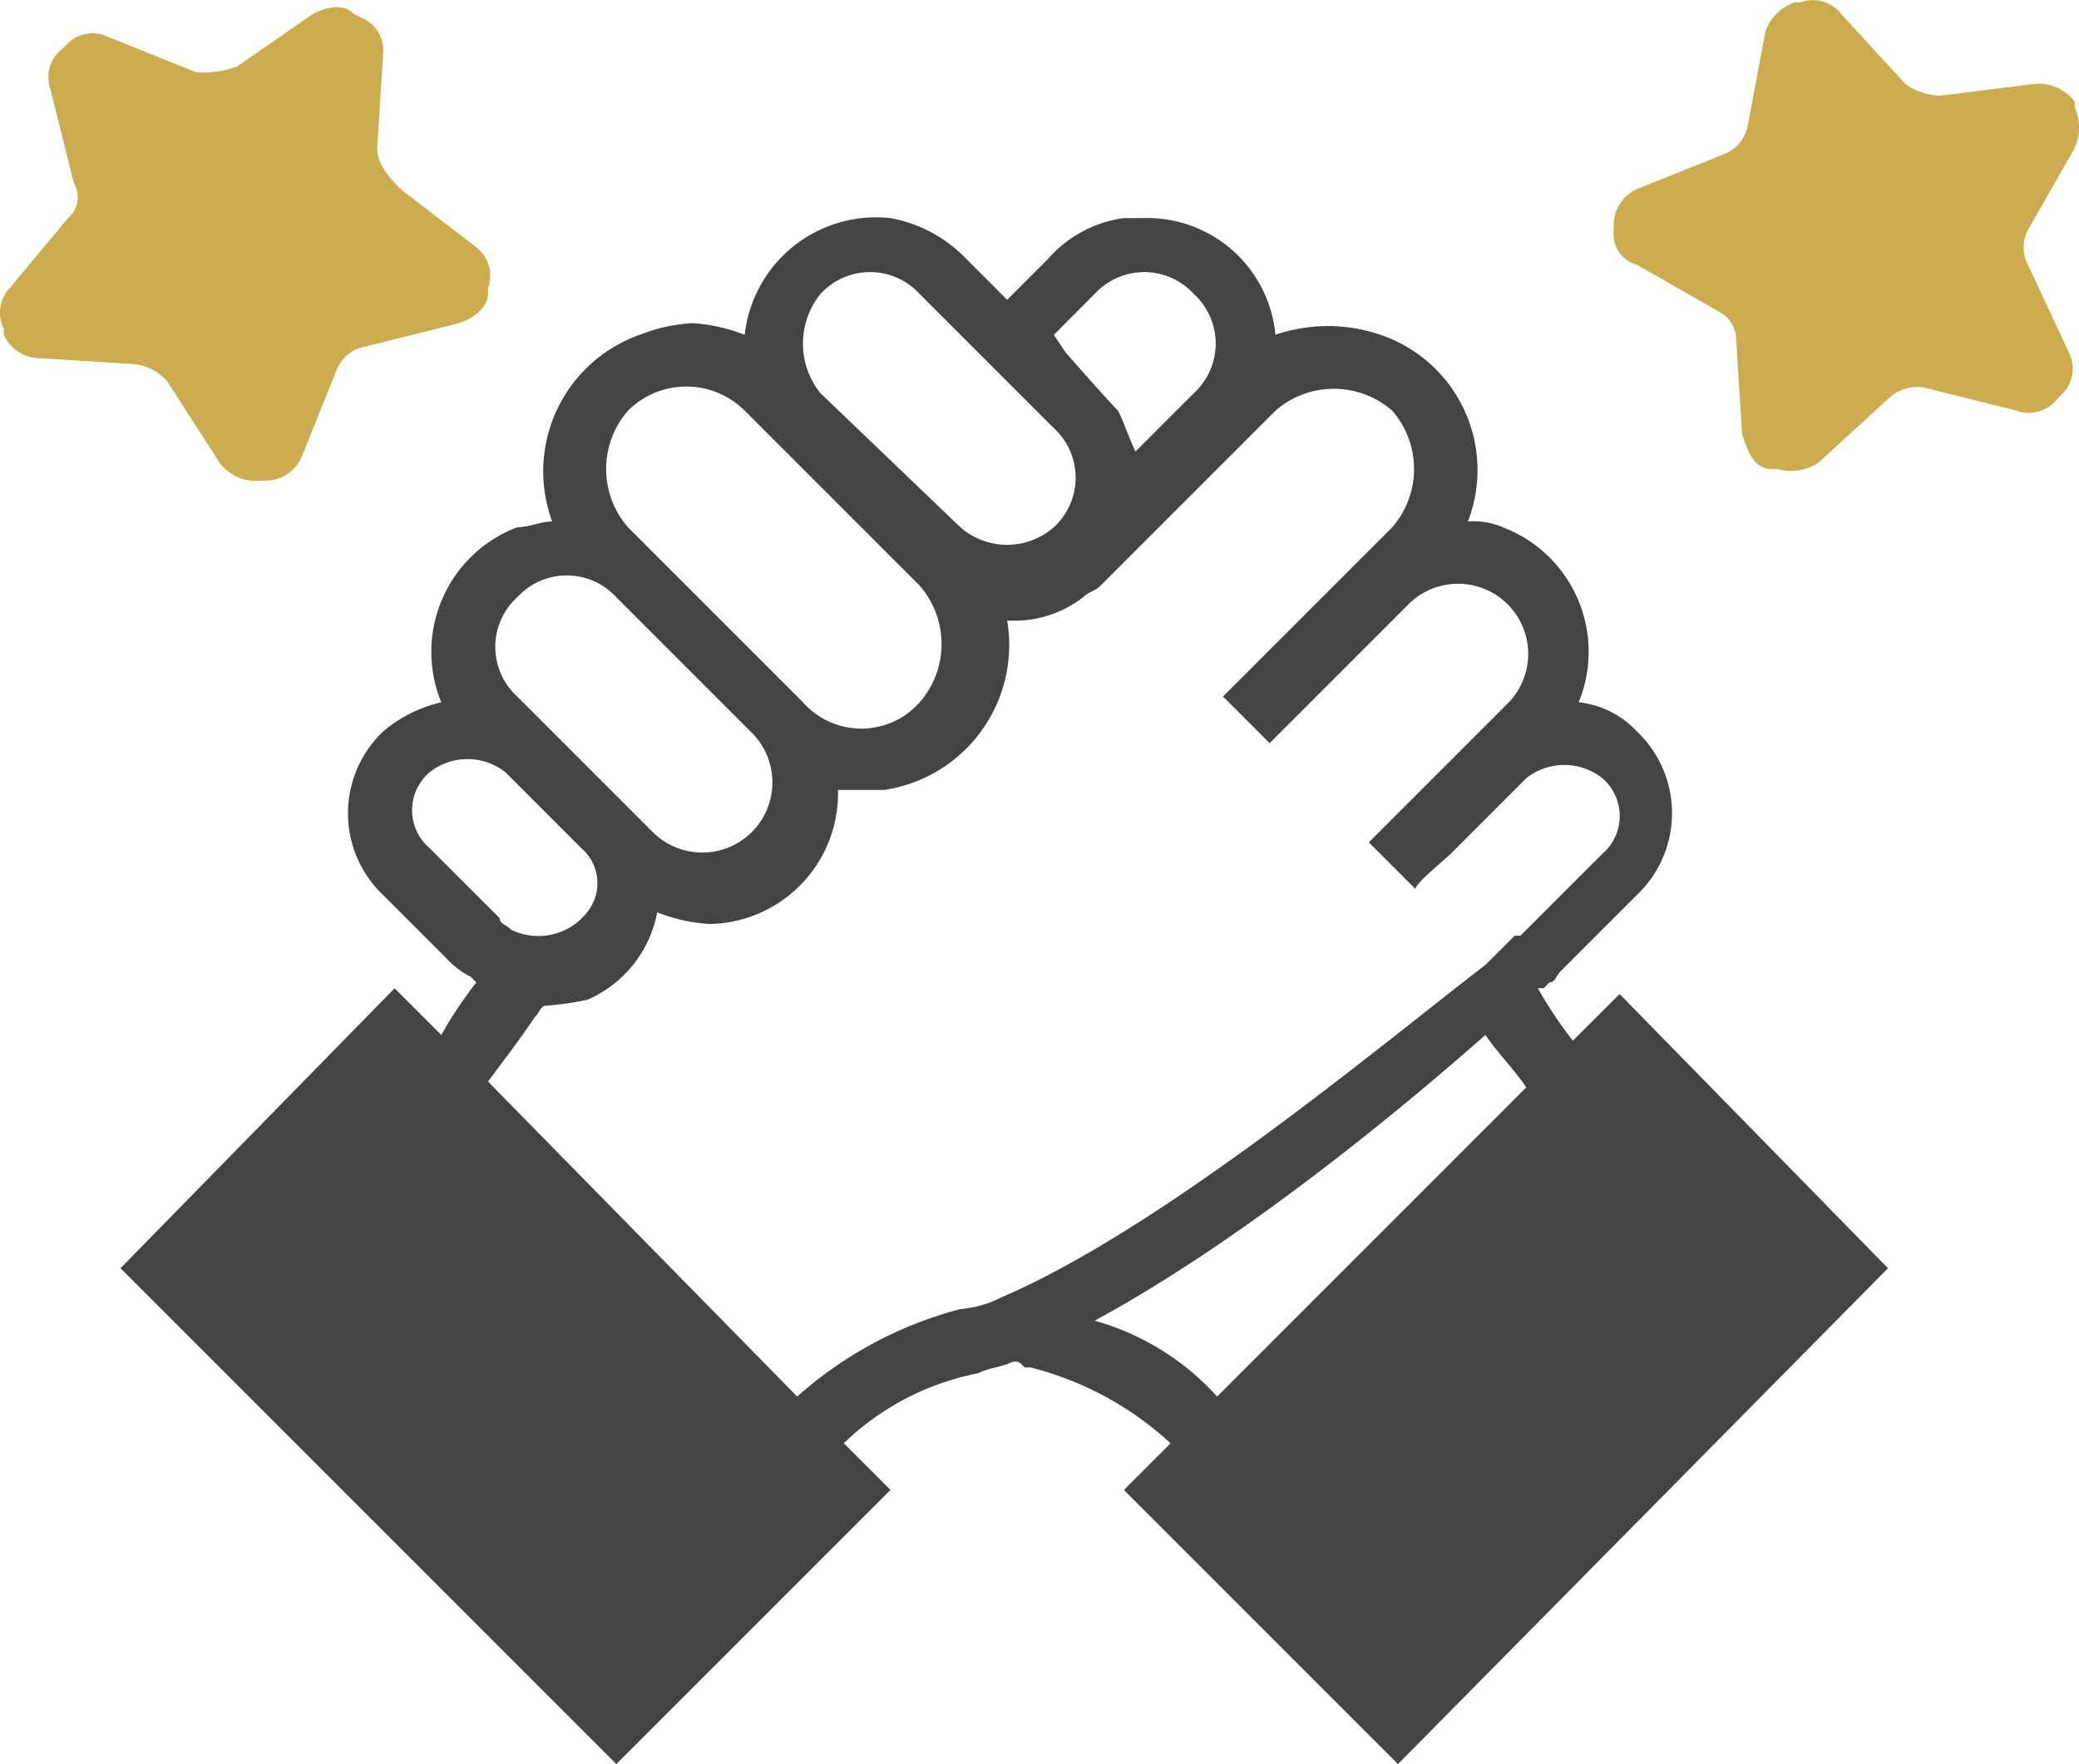 <svg xmlns="http://www.w3.org/2000/svg" width="100.772" height="85.5" viewBox="0 0 100.772 85.5">
  <g id="Group_243" data-name="Group 243" transform="translate(-1.634 -6.261)">
    <path id="Path_180_00000116918479101928937970000013941230352442573206_" d="M1.82,21.979v.283a1.909,1.909,0,0,0,1.7,1.131l4.524.283a2.444,2.444,0,0,1,1.7.848l2.545,3.958a2.2,2.2,0,0,0,1.979.848h.283a1.909,1.909,0,0,0,1.7-1.131l1.7-4.241a1.879,1.879,0,0,1,1.414-1.131L23.874,21.7c.848-.283,1.414-.848,1.414-1.414V20a1.748,1.748,0,0,0-.565-1.979l-3.676-2.827c-.848-.848-1.131-1.414-1.131-1.979L20.2,8.69a1.71,1.71,0,0,0-.848-1.7l-.565-.283c-.565-.565-1.414-.283-1.979,0L13.13,9.256a4.812,4.812,0,0,1-1.979.283l-4.241-1.7a1.742,1.742,0,0,0-1.979.283l-.283.283a1.748,1.748,0,0,0-.565,1.979l1.131,4.524a1.332,1.332,0,0,1-.283,1.7L2.1,20A1.742,1.742,0,0,0,1.82,21.979Z" transform="translate(0 0.226)" fill="#cdac4f"/>
    <path id="Path_180_00000164473510871113685290000006789787598477020596_" d="M36.934,28.991h.283a2.483,2.483,0,0,0,1.979-.283l3.393-3.11a2.077,2.077,0,0,1,1.7-.565l4.524,1.131a1.748,1.748,0,0,0,1.979-.565l.283-.283a1.742,1.742,0,0,0,.283-1.979L49.375,19.1a1.8,1.8,0,0,1,0-1.7l2.262-3.958a2.415,2.415,0,0,0,0-1.979v-.283a2.2,2.2,0,0,0-1.979-.848l-4.524.565a3.031,3.031,0,0,1-1.7-.565l-3.11-3.393a1.748,1.748,0,0,0-1.979-.565h-.283a2.323,2.323,0,0,0-1.414,1.414L35.8,12.309a1.879,1.879,0,0,1-1.131,1.414l-4.241,1.7a1.909,1.909,0,0,0-1.131,1.7V17.4a1.55,1.55,0,0,0,1.131,1.7l3.958,2.262a1.555,1.555,0,0,1,.848,1.414l.283,4.524C35.8,28.143,36.086,28.991,36.934,28.991Z" transform="translate(50.558 0)" fill="#cdac4f"/>
    <path id="Path_213" data-name="Path 213" d="M76.365,47.619,74.1,49.881a19.843,19.843,0,0,1-1.7-2.545h.283l.283-.283c.283,0,.283-.283.565-.565l3.676-3.676a5.466,5.466,0,0,0,0-7.917,4.5,4.5,0,0,0-2.827-1.414A6.455,6.455,0,0,0,70.711,25a3.586,3.586,0,0,0-1.7-.283,6.917,6.917,0,0,0-4.241-9.048,7.846,7.846,0,0,0-5.089,0,6.243,6.243,0,0,0-6.5-5.655h-.848a5.912,5.912,0,0,0-3.676,1.979l-1.979,1.979L44.7,11.993a6.755,6.755,0,0,0-3.676-1.979,6.406,6.406,0,0,0-7.069,5.655,8.256,8.256,0,0,0-2.545-.565,8.256,8.256,0,0,0-2.545.565,7.021,7.021,0,0,0-4.241,9.048c-.565,0-1.131.283-1.7.283a6.455,6.455,0,0,0-3.676,8.482A6.629,6.629,0,0,0,16.424,34.9a5.464,5.464,0,0,0,0,7.917l2.545,2.545h0l.565.565a3.9,3.9,0,0,0,1.131.848h0l.283.283h0a19.842,19.842,0,0,0-1.7,2.545l-2.262-2.262L3.7,60.908,27.733,84.941,41.022,71.652,38.76,69.39A12.925,12.925,0,0,1,45.264,66c.565-.283,1.131-.283,1.7-.565.283,0,.283,0,.565.283h.283a15.647,15.647,0,0,1,6.786,3.676h0l-2.262,2.262L65.621,84.941,89.372,60.908ZM50.918,13.69a3.254,3.254,0,0,1,4.807,0,3.254,3.254,0,0,1,0,4.807L52.9,21.324c-.283-.565-.565-1.414-.848-1.979-.565-.565-2.545-2.827-2.545-2.827l-.565-.848Zm-13.289,0a3.254,3.254,0,0,1,4.807,0l6.5,6.5a3.254,3.254,0,0,1,0,4.807h0a3.435,3.435,0,0,1-4.524,0l-6.786-6.5A3.829,3.829,0,0,1,37.629,13.69ZM28.3,19.344a4.007,4.007,0,0,1,5.655,0l8.482,8.482a4.3,4.3,0,0,1,0,5.655,3.775,3.775,0,0,1-5.655,0L28.3,25A4.3,4.3,0,0,1,28.3,19.344Zm-5.372,9.048a3.254,3.254,0,0,1,4.807,0l6.5,6.5A3.4,3.4,0,1,1,29.43,39.7l-6.5-6.5A3.25,3.25,0,0,1,22.927,28.392ZM20.382,42.247l-1.7-1.7a2.415,2.415,0,0,1,0-3.676,2.966,2.966,0,0,1,3.676,0l3.676,3.676a2.239,2.239,0,0,1,.283,3.11,3,3,0,0,1-3.676.848c-.283-.283-.565-.283-.565-.565ZM46.395,62.322a5.242,5.242,0,0,1-1.979.565A19.172,19.172,0,0,0,36.5,67.128h0L21.513,51.86h0c.848-1.131,1.7-2.262,2.262-3.11.283-.283.283-.565.565-.565A15.943,15.943,0,0,0,26.32,47.9h0a5.771,5.771,0,0,0,3.393-4.241,8.256,8.256,0,0,0,2.545.565,6.335,6.335,0,0,0,6.22-6.5H40.74a7.1,7.1,0,0,0,5.938-8.2h.283a5.434,5.434,0,0,0,3.393-1.131c.283-.283.565-.283.848-.565l.283-.283.283-.283,7.917-7.917a4.3,4.3,0,0,1,5.655,0,4.3,4.3,0,0,1,0,5.655l-8.2,8.2L59.4,35.461l6.786-6.786a3.4,3.4,0,0,1,4.807,4.807l-6.786,6.786,2.262,2.262c0-.283,1.414-1.414,1.7-1.7l3.676-3.676a2.973,2.973,0,0,1,3.676,0,2.415,2.415,0,0,1,0,3.676l-1.7,1.7L72.69,43.661h0l-1.131,1.131h-.283l-1.131,1.131-.283.283C65.056,49.881,54.311,58.929,46.395,62.322ZM71.842,52.143,56.856,67.128a12.558,12.558,0,0,0-5.938-3.676C57.7,59.777,65.056,53.839,69.862,49.6c.565.848,1.414,1.7,1.979,2.545Z" transform="translate(3.775 6.819)" fill="#444"/>
  </g>
</svg>
